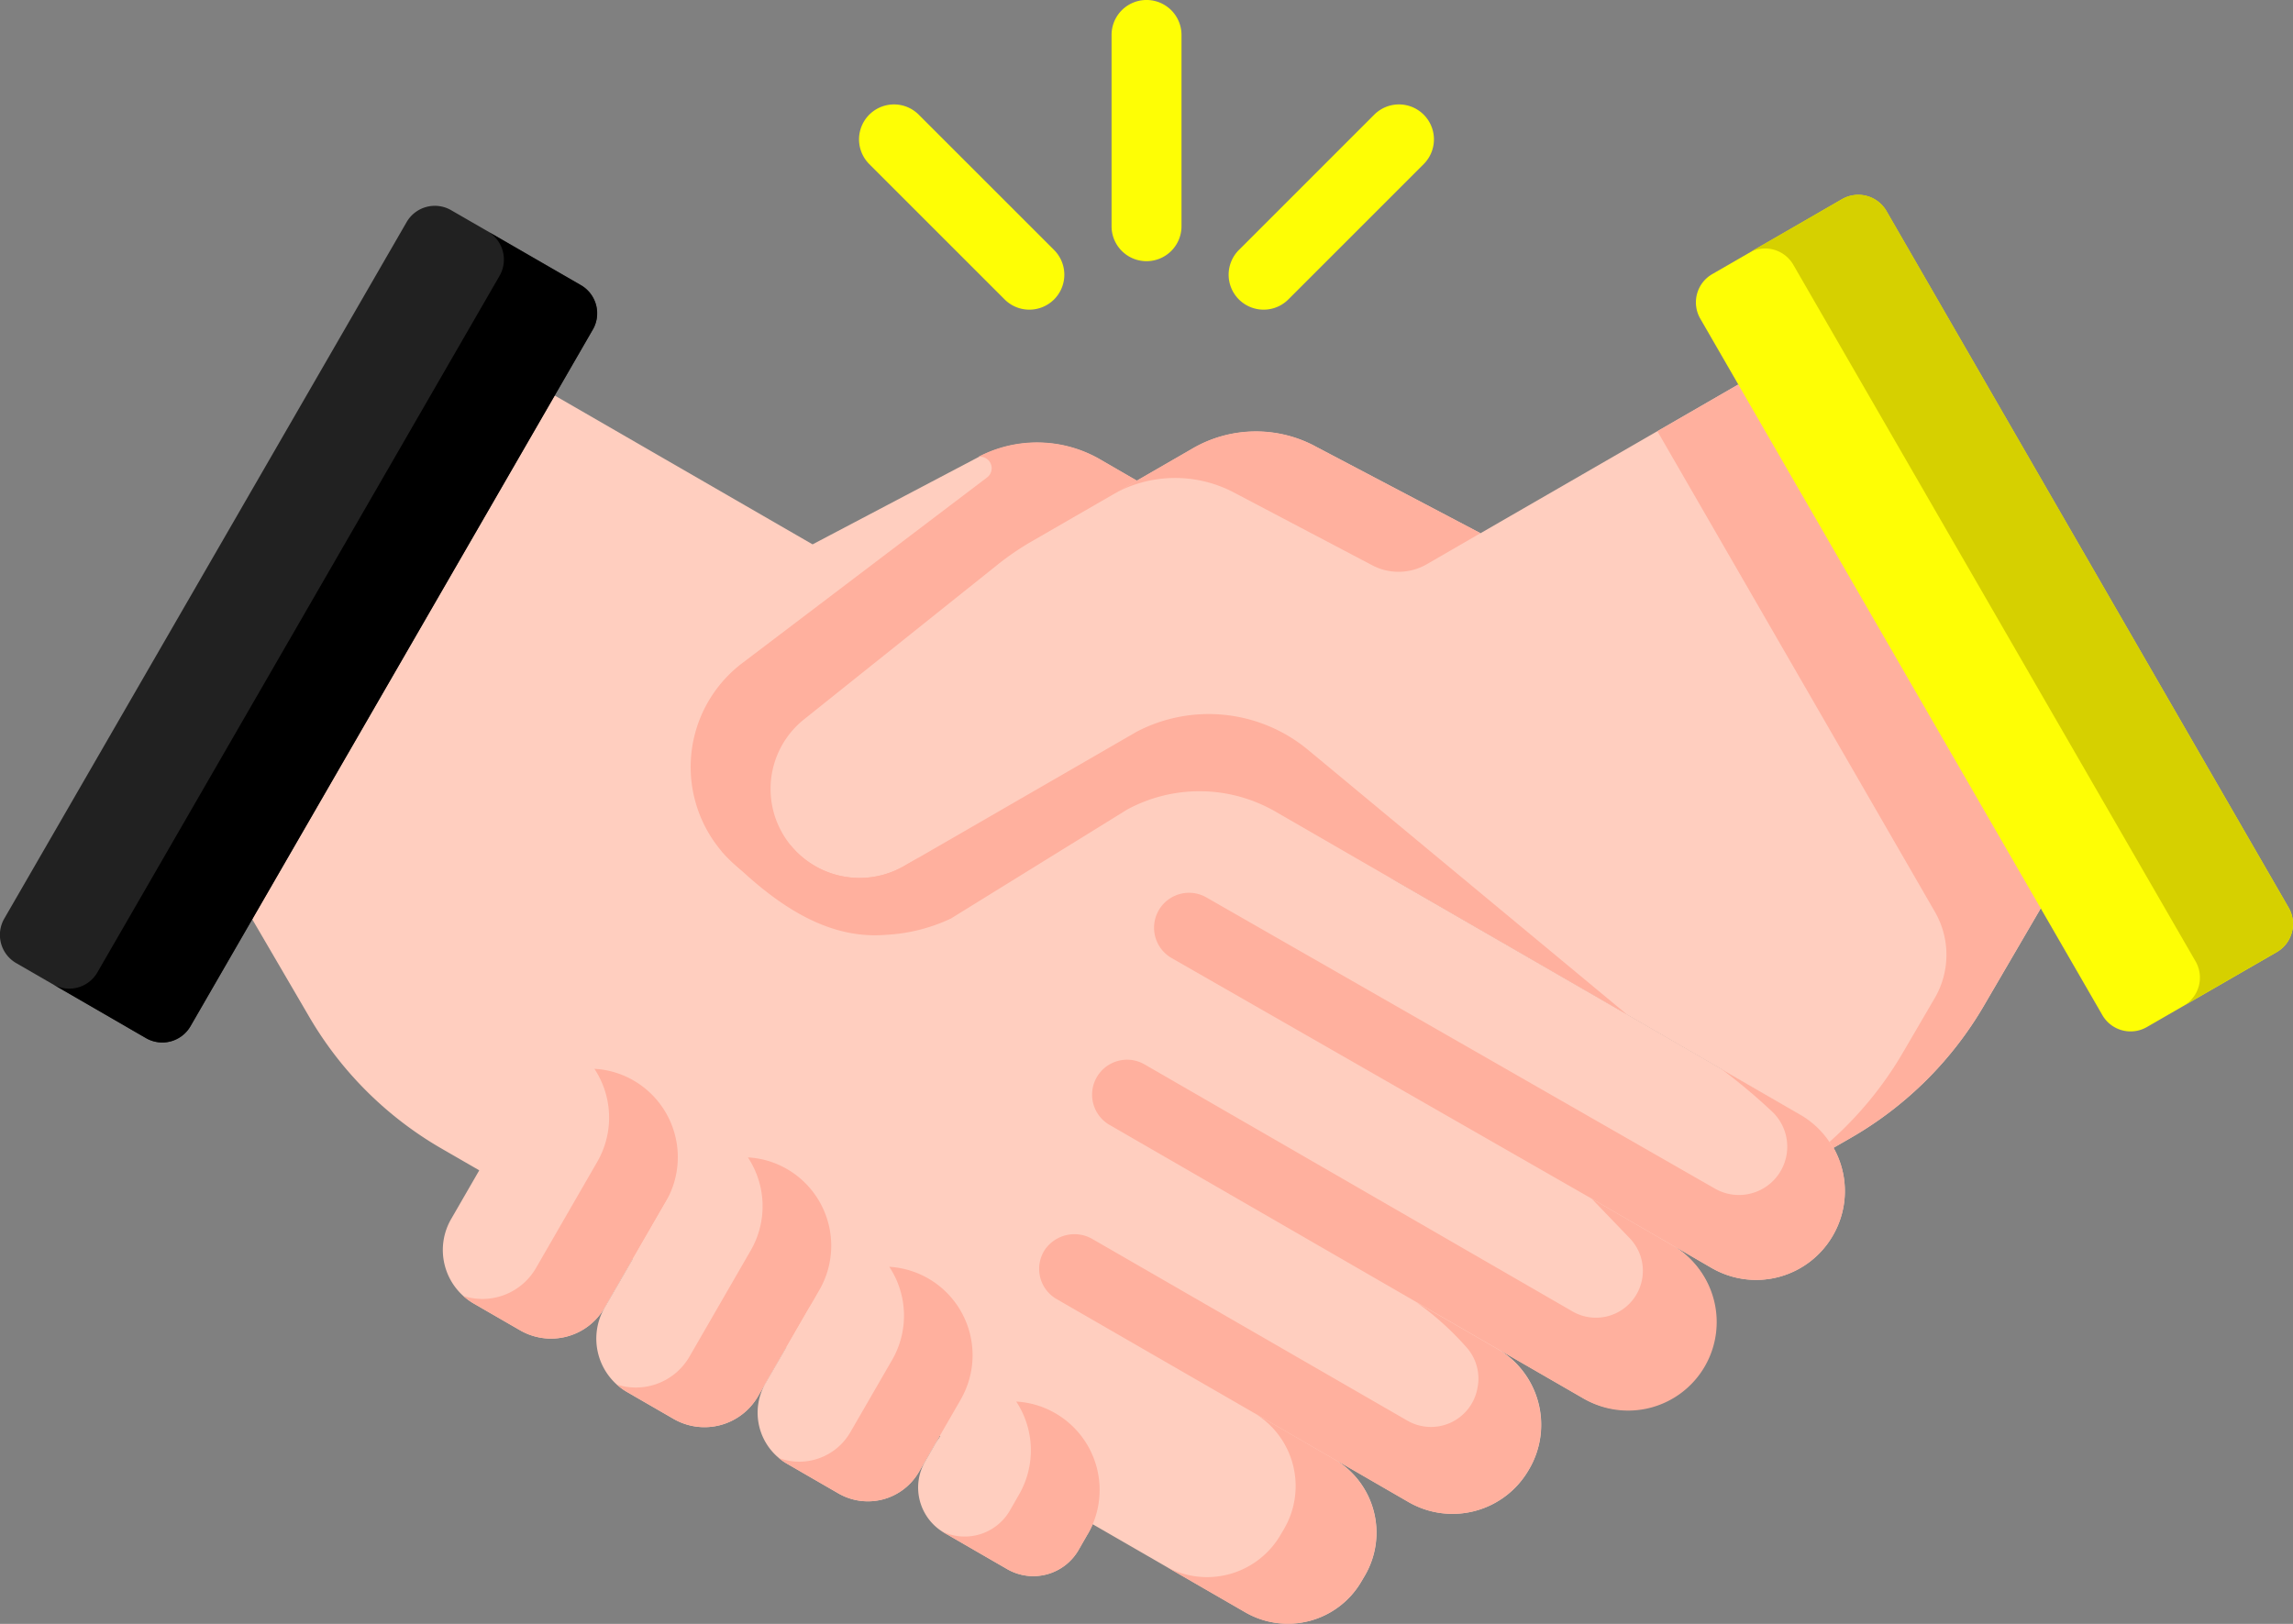 <svg xmlns="http://www.w3.org/2000/svg" xmlns:xlink="http://www.w3.org/1999/xlink" width="76.233" height="54" viewBox="0 0 76.233 54"><rect x="0" y="0" width="76.233" height="54" fill="#808080" stroke="none"/><defs><clipPath id="a"><rect width="76.233" height="54" fill="none"/></clipPath></defs><g clip-path="url(#a)"><path d="M91.376,88.826a2.948,2.948,0,0,1-4.025,1.08l-1.3-.756a2.946,2.946,0,0,1-2.949,5.1l-2.878-1.66a2.92,2.92,0,0,1,1.065,3.988l-.023.04a2.924,2.924,0,0,1-3.992,1.071L74.8,96.259a2.831,2.831,0,0,1,1.026,3.861l-.118.2a2.829,2.829,0,0,1-3.862,1.035L45.116,85.93a12.088,12.088,0,0,1-4.394-4.377l-1.894-3.244,3.745-9.387,6.31-8.031,8.573,4.95,5.511-2.9a4.2,4.2,0,0,1,3.992.047l2.721,1.573,1.7.98.989.57a9.178,9.178,0,0,1,1.158.787l6.423,5.135A2.96,2.96,0,0,1,76.617,76.9L90.3,84.8a2.892,2.892,0,0,1,1.1,1.113A2.937,2.937,0,0,1,91.376,88.826Z" transform="translate(-30.441 -47.739)" fill="#ffcebf"/><path d="M200.173,148.847a2.944,2.944,0,0,1-3.955,1.117c-.023-.012-.046-.023-.07-.037l-1.3-.756c.022.012.043.026.065.04l-1.443-.834-.023-.012-1.283-.744.006.006-13.983-8.011a1.162,1.162,0,1,1,1.162-2.013l16.9,9.679a1.606,1.606,0,0,0,1.872-2.589,19.632,19.632,0,0,0-1.7-1.42l2.681,1.548a2.892,2.892,0,0,1,1.1,1.113A2.936,2.936,0,0,1,200.173,148.847Z" transform="translate(-139.238 -107.759)" fill="#ffb09e"/><path d="M188.46,173.342a2.945,2.945,0,0,1-4.023,1.077l-2.684-1.55-.057-.033-13.026-7.521a1.162,1.162,0,0,1,1.163-2.013l14.237,8.22a1.56,1.56,0,0,0,1.9-2.432l-1.265-1.316-.006-.006,1.283.744.023.013,1.443.834A2.945,2.945,0,0,1,188.46,173.342Z" transform="translate(-131.781 -127.907)" fill="#ffb09e"/><path d="M176.235,197.8l-.023.04a2.924,2.924,0,0,1-3.992,1.071l-2.446-1.415.026.019-.249-.146-.327-.187-2.16-1.251.046.029-6.588-3.8a1.16,1.16,0,0,1-.408-1.616,1.194,1.194,0,0,1,1.612-.373l10.458,6.032a1.57,1.57,0,0,0,2.322-1.052c0-.012,0-.026.008-.039a1.565,1.565,0,0,0-.4-1.386,9.565,9.565,0,0,0-1.629-1.458l2.821,1.627-.136-.078a2.92,2.92,0,0,1,1.065,3.988" transform="translate(-125.393 -148.961)" fill="#ffb09e"/><path d="M233.825,209.591l-2.742-1.582.057.033Z" transform="translate(-181.169 -163.078)" fill="#ffb09e"/><path d="M185.907,222.868l-.118.2a2.828,2.828,0,0,1-3.862,1.035l-2.684-1.55a2.828,2.828,0,0,0,3.862-1.035l.118-.2a2.828,2.828,0,0,0-.98-3.831l-.046-.029,2.16,1.251.327.187.249.146A2.827,2.827,0,0,1,185.907,222.868Z" transform="translate(-140.527 -170.487)" fill="#ffb09e"/><path d="M124.294,71.21,113.88,81.942l-1,.656a3.95,3.95,0,0,1-1.671.619,4.335,4.335,0,0,1-3.206-7.728l8.173-6.2a.383.383,0,0,0-.295-.683,4.2,4.2,0,0,1,3.992.046L122.6,70.23Z" transform="translate(-83.359 -53.413)" fill="#ffb09e"/><path d="M150.772,59.192l6.414,8.4,3.642,9.019-1.894,3.245a12.106,12.106,0,0,1-4.4,4.377l-.607.35c-.038-.069-.08-.138-.125-.2a2.917,2.917,0,0,0-.971-.907L131.9,71.383l-1.122-.648-7.74,4.469a2.96,2.96,0,0,1-3.33-4.874l6.425-5.136a9.176,9.176,0,0,1,1.131-.775l5.373-3.1a4.2,4.2,0,0,1,4.05-.08l5.513,2.9Z" transform="translate(-92.98 -46.407)" fill="#ffcebf"/><path d="M177.944,66.909l5.513,2.9-1.788,1.034a1.875,1.875,0,0,1-1.81.034l-4.6-2.421a4.193,4.193,0,0,0-4.039.073l2.674-1.544a4.194,4.194,0,0,1,4.05-.079" transform="translate(-134.237 -52.079)" fill="#ffb09e"/><path d="M267.866,76.608l-1.894,3.244a12.1,12.1,0,0,1-4.4,4.377l-.606.35c-.039-.068-.079-.138-.125-.2a12.086,12.086,0,0,0,2.443-2.972l1.057-1.81a2.857,2.857,0,0,0,.006-2.872l-9.225-15.98,2.684-1.55,6.414,8.4Z" transform="translate(-200.02 -46.405)" fill="#ffb09e"/><path d="M75.57,168.939l-2.037,3.529a2.056,2.056,0,0,1-2.809.753l-1.541-.889a2.057,2.057,0,0,1-.753-2.81l2.037-3.529a2.938,2.938,0,0,1,1.789-1.372,2.951,2.951,0,0,1,2.236.294A2.946,2.946,0,0,1,75.57,168.939Z" transform="translate(-53.432 -128.984)" fill="#ffcebf"/><path d="M78.045,168.962l-2.038,3.529a2.057,2.057,0,0,1-2.81.753l-1.541-.89a2.064,2.064,0,0,1-.347-.253,2.057,2.057,0,0,0,2.416-.928l2.036-3.529a2.941,2.941,0,0,0-.093-3.095,2.91,2.91,0,0,1,1.3.387A2.947,2.947,0,0,1,78.045,168.962Z" transform="translate(-55.906 -129.007)" fill="#ffb09e"/><path d="M99.194,182.58l-2.037,3.529a2.056,2.056,0,0,1-2.809.753l-1.539-.889a2.055,2.055,0,0,1-.753-2.809l2.037-3.529a2.935,2.935,0,0,1,1.789-1.372,2.859,2.859,0,0,1,.938-.094,2.893,2.893,0,0,1,1.3.387A2.945,2.945,0,0,1,99.194,182.58Z" transform="translate(-71.955 -139.679)" fill="#ffcebf"/><path d="M101.658,182.6l-2.036,3.529a2.057,2.057,0,0,1-2.81.752l-1.539-.888a2.088,2.088,0,0,1-.35-.254,2.058,2.058,0,0,0,2.418-.927l2.036-3.529a2.941,2.941,0,0,0-.093-3.095,2.9,2.9,0,0,1,1.3.387A2.946,2.946,0,0,1,101.658,182.6Z" transform="translate(-74.419 -139.7)" fill="#ffb09e"/><path d="M123.357,199.439l-1.388,2.4a1.96,1.96,0,0,1-2.678.718l-1.707-.986a1.808,1.808,0,0,1-.272-.191,1.96,1.96,0,0,1-.445-2.487l1.388-2.4a2.938,2.938,0,0,1,1.789-1.372,2.951,2.951,0,0,1,2.236.294,2.946,2.946,0,0,1,1.078,4.025" transform="translate(-91.417 -152.896)" fill="#ffcebf"/><path d="M125.923,199.457l-1.387,2.4a1.958,1.958,0,0,1-2.678.718l-1.708-.986a1.778,1.778,0,0,1-.273-.191,1.96,1.96,0,0,0,2.378-.859l1.387-2.4a2.945,2.945,0,0,0-.093-3.1,2.945,2.945,0,0,1,2.374,4.414Z" transform="translate(-93.984 -152.914)" fill="#ffb09e"/><path d="M146.939,220.161l-.3.523a1.736,1.736,0,0,1-2.372.637l-2.094-1.209c-.031-.018-.062-.038-.092-.057a1.738,1.738,0,0,1-.543-2.316l.3-.523a2.945,2.945,0,1,1,5.1,2.945Z" transform="translate(-110.781 -169.142)" fill="#ffcebf"/><path d="M149.756,220.184l-.3.524a1.736,1.736,0,0,1-2.371.637l-2.094-1.209-.093-.057a1.736,1.736,0,0,0,2.277-.688l.3-.524a2.945,2.945,0,0,0-.091-3.095,2.9,2.9,0,0,1,1.3.389,2.944,2.944,0,0,1,1.077,4.023" transform="translate(-113.598 -169.165)" fill="#ffb09e"/><path d="M137.9,22.912a1.159,1.159,0,0,1-.822-.34l-4.5-4.5a1.162,1.162,0,0,1,1.644-1.644l4.5,4.5a1.162,1.162,0,0,1-.822,1.984" transform="translate(-103.678 -12.615)" fill="#fefe05"/><path d="M172.248,8.685a1.162,1.162,0,0,1-1.162-1.162V1.162a1.162,1.162,0,1,1,2.325,0v6.36a1.162,1.162,0,0,1-1.162,1.163" transform="translate(-134.131)" fill="#fefe05"/><path d="M190.271,22.912a1.162,1.162,0,0,1-.822-1.984l4.5-4.5a1.162,1.162,0,0,1,1.644,1.644l-4.5,4.5a1.158,1.158,0,0,1-.822.34" transform="translate(-148.261 -12.615)" fill="#fefe05"/><path d="M141.174,119.914l-11.684-6.745a5.051,5.051,0,0,0-4.929-.068l-5.861,3.625a5.752,5.752,0,0,1-2.159.541c-2.145.18-3.946-1.248-5.462-2.777l2.3-.189a2.961,2.961,0,0,0,3.764.679l7.74-4.47a5.174,5.174,0,0,1,5.694.609Z" transform="translate(-87.087 -86.181)" fill="#ffb09e"/><path d="M19.707,35.811,6.335,58.971a1.083,1.083,0,0,1-1.479.4L.541,56.877a1.083,1.083,0,0,1-.4-1.479L13.517,32.237a1.083,1.083,0,0,1,1.479-.4l4.315,2.491a1.083,1.083,0,0,1,.4,1.479" transform="translate(0 -24.849)" fill="#212121"/><path d="M26.1,38.921,12.727,62.081a1.081,1.081,0,0,1-1.479.4L8.154,60.691a1.081,1.081,0,0,0,1.479-.4L23,37.134a1.083,1.083,0,0,0-.381-1.471L25.7,37.442a1.082,1.082,0,0,1,.4,1.479" transform="translate(-6.393 -27.96)"/><path d="M267.358,30.536,280.73,53.7a1.083,1.083,0,0,1-.4,1.479l-4.315,2.491a1.083,1.083,0,0,1-1.479-.4L261.168,34.11a1.083,1.083,0,0,1,.4-1.479l4.315-2.491A1.083,1.083,0,0,1,267.358,30.536Z" transform="translate(-204.642 -23.516)" fill="#fefe05"/><path d="M286.726,55.176l-3.087,1.782a1.084,1.084,0,0,0,.389-1.474L270.656,32.323a1.084,1.084,0,0,0-1.48-.4l3.1-1.787a1.084,1.084,0,0,1,1.48.4L287.123,53.7a1.084,1.084,0,0,1-.4,1.479" transform="translate(-211.034 -23.516)" fill="#d6d000"/></g></svg>